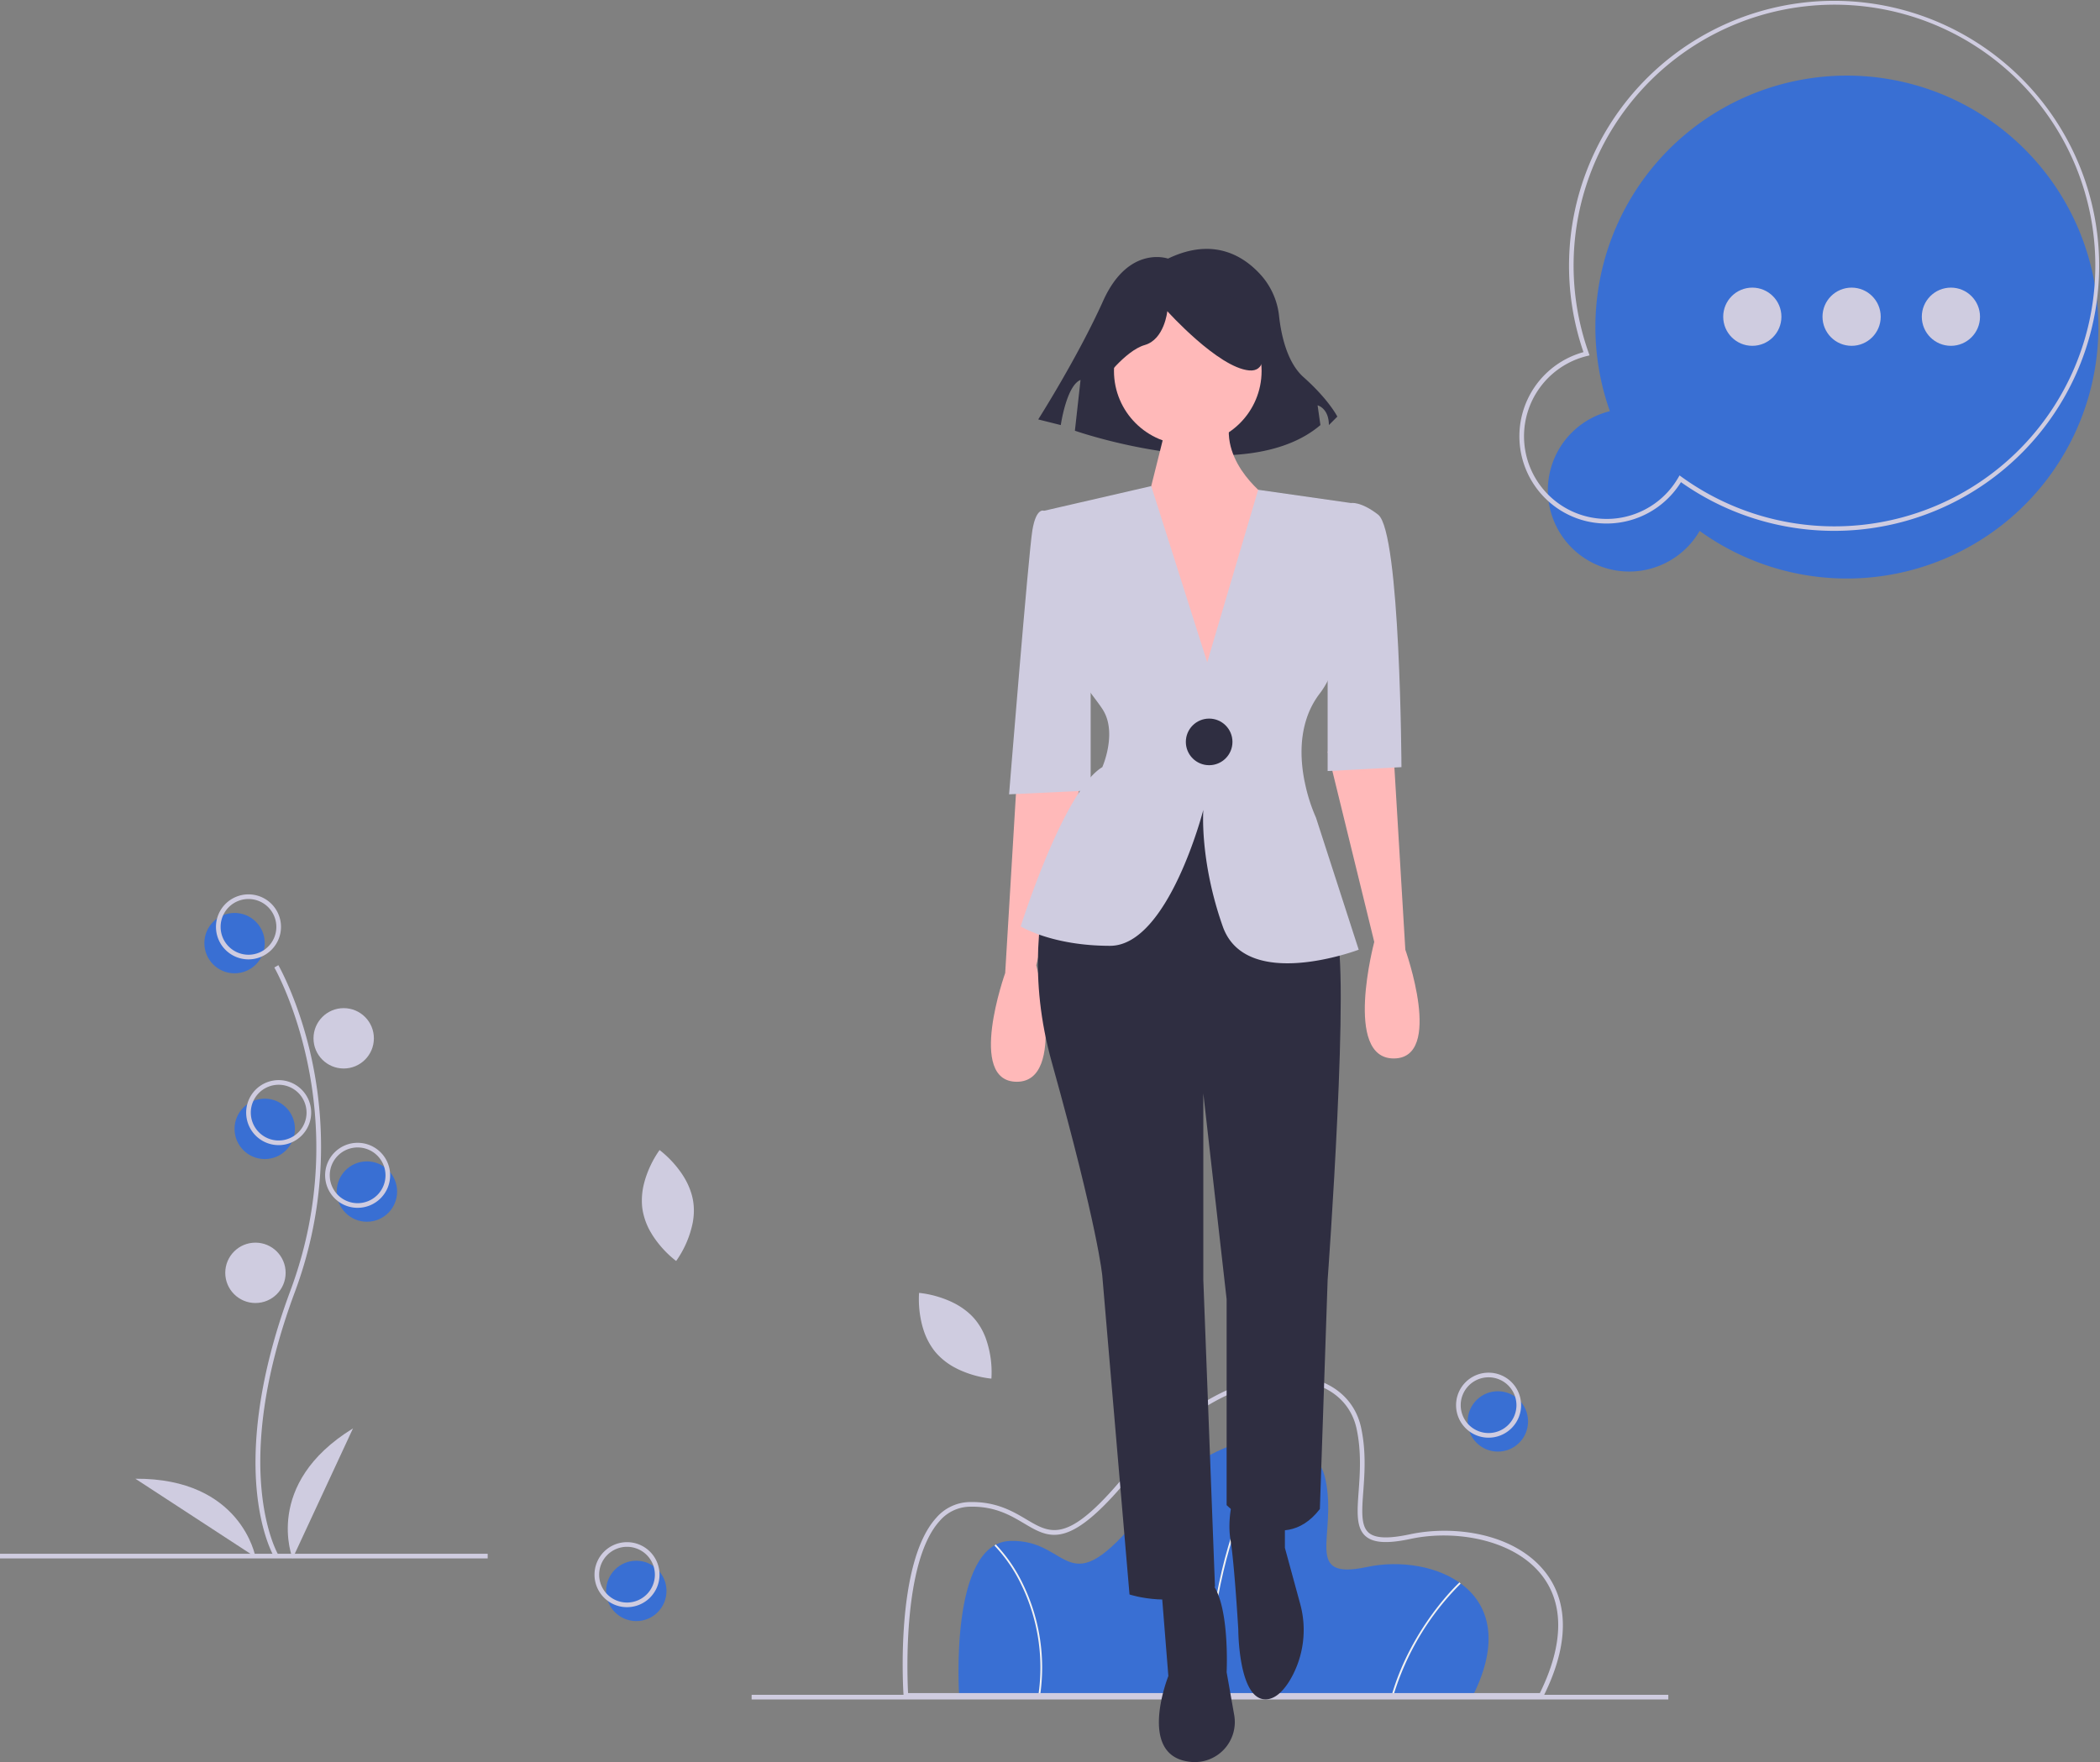 <?xml version="1.0" encoding="UTF-8"?> <svg xmlns="http://www.w3.org/2000/svg" id="af2bdc1b-6210-43fb-b58a-f82437f8cbdd" data-name="Layer 1" width="904.284" height="758.925" viewBox="0 0 904.284 758.925"><rect x="0" y="0" width="904.284" height="758.925" fill="#808080" stroke="none"/> <title>things_to_say</title> <circle cx="101" cy="406.193" r="13" fill="#396fd3"></circle> <circle cx="158" cy="513.193" r="13" fill="#396fd3"></circle> <circle cx="114" cy="486.193" r="13" fill="#396fd3"></circle> <path d="M782.149,800.731H560.875s-4.485-65.784,22.053-66.532,23.548,29.154,56.814-11.961,73.633-38.872,78.866-14.577-10.092,43.731,17.941,37.751S804.949,755.13,782.149,800.731Z" transform="translate(-147.858 -70.537)" fill="#396fd3"></path> <path d="M667.777,800.745l-.747-.03c1.742-43.312,10.813-71.14,18.115-86.858,7.929-17.067,15.57-23.976,15.646-24.044l.497.559c-.075.067-7.627,6.908-15.493,23.859C678.533,729.883,669.512,757.597,667.777,800.745Z" transform="translate(-147.858 -70.537)" fill="#f2f2f2"></path> <path d="M747.861,800.835l-.718-.209c8.641-29.66,28.99-48.387,29.195-48.573l.502.553A115.174,115.174,0,0,0,747.861,800.835Z" transform="translate(-147.858 -70.537)" fill="#f2f2f2"></path> <path d="M595.727,800.782l-.741-.103a81.417,81.417,0,0,0-7.323-47.588,65.526,65.526,0,0,0-11.557-16.865l.517-.539a66.346,66.346,0,0,1,11.71,17.073A82.163,82.163,0,0,1,595.727,800.782Z" transform="translate(-147.858 -70.537)" fill="#f2f2f2"></path> <path d="M812.18,801.731H537.009l-.063-.932c-.158-2.319-3.668-57.016,14.054-76.532a19.411,19.411,0,0,1,14.185-6.806c11.552-.329,18.812,3.999,24.667,7.472,11.037,6.547,18.328,10.873,44.837-21.892,28.718-35.495,59.703-43.131,77.516-38.885,11.509,2.744,19.441,10.5,21.763,21.278,2.198,10.206,1.498,19.796.936,27.501-.602,8.245-1.078,14.757,2.309,17.708,2.827,2.462,8.469,2.687,17.755.705,18.888-4.029,45.243-.582,58.472,16.51,7.117,9.195,12.724,25.91-.981,53.32Zm-273.293-2H810.942c10.212-20.719,10.531-38.223.914-50.648-12.135-15.679-37.595-19.806-56.473-15.778-10.089,2.153-16.101,1.797-19.486-1.153-4.14-3.607-3.632-10.56-2.99-19.361.554-7.578,1.242-17.009-.896-26.935-2.153-9.995-9.542-17.195-20.271-19.753-17.244-4.114-47.364,3.426-75.497,38.197-27.596,34.107-35.909,29.178-47.412,22.354-5.928-3.516-12.658-7.503-23.591-7.193a17.483,17.483,0,0,0-12.761,6.152C536.552,743.151,538.496,792.336,538.887,799.731Z" transform="translate(-147.858 -70.537)" fill="#cfcce0"></path> <rect x="323.657" y="729.94" width="394.74" height="2" fill="#cfcce0"></rect> <path d="M446.375,588.11a26.737,26.737,0,0,1,.04,7.335c-.067.552-.151,1.094-.249,1.63l.001.004a43.446,43.446,0,0,1-6.812,16.068c-.218.314-.343.477-.343.477l-.467-.356a44.874,44.874,0,0,1-9.514-10.443c-.227-.359-.456-.722-.673-1.095a28.626,28.626,0,0,1-3.836-10.302l-.008-.053c-.058-.389-.108-.778-.145-1.166a29.415,29.415,0,0,1,.867-10.157c.104-.413.213-.818.331-1.221a44.887,44.887,0,0,1,5.967-12.495c.218-.314.343-.477.343-.477s.167.12.467.356a44.879,44.879,0,0,1,9.294,10.108c.225.343.447.691.665,1.047a30.59,30.59,0,0,1,3.434,7.751c.133.477.252.964.354,1.454C446.204,587.08,446.297,587.592,446.375,588.11Z" transform="translate(-147.858 -70.537)" fill="#cfcce0"></path> <path d="M567.639,638.709a26.737,26.737,0,0,1,3.884,6.223c.233.505.446,1.011.644,1.519l.003.003a43.445,43.445,0,0,1,2.633,17.253c-.021.382-.041.586-.041.586l-.585-.058a44.874,44.874,0,0,1-13.579-3.898c-.382-.186-.767-.376-1.147-.58a28.626,28.626,0,0,1-8.671-6.757l-.034-.041c-.253-.3-.5-.606-.735-.916a29.416,29.416,0,0,1-4.592-9.101c-.128-.406-.248-.808-.359-1.213a44.888,44.888,0,0,1-1.477-13.768c.021-.382.041-.586.041-.586s.205.015.585.058a44.879,44.879,0,0,1,13.216,3.728c.372.174.743.354,1.116.542a30.589,30.589,0,0,1,6.99,4.796c.364.336.72.689,1.064,1.052Q567.134,638.107,567.639,638.709Z" transform="translate(-147.858 -70.537)" fill="#cfcce0"></path> <path d="M585.724,405.958,580.705,489.601s-16.729,46.84,5.019,46.84,8.364-50.186,8.364-50.186l20.074-81.971Z" transform="translate(-147.858 -70.537)" fill="#ffb9b9"></path> <path d="M747.992,395.92l5.019,83.644s16.729,46.84-5.019,46.84-8.364-50.186-8.364-50.186L719.553,394.248Z" transform="translate(-147.858 -70.537)" fill="#ffb9b9"></path> <path d="M647.62,750.569l3.346,41.822s-13.383,33.457,8.364,36.803q.326.05.646.095a17.255,17.255,0,0,0,19.338-20.126l-3.255-18.445s1.673-33.457-8.364-40.149S647.62,750.569,647.62,750.569Z" transform="translate(-147.858 -70.537)" fill="#2f2e41"></path> <path d="M679.404,713.766s-3.346,10.037-1.673,20.074,3.346,38.476,3.346,38.476,0,30.112,11.71,30.112c4.182,0,7.724-3.627,10.55-8.291a42.451,42.451,0,0,0,4.306-33.149l-6.491-23.802V718.784Z" transform="translate(-147.858 -70.537)" fill="#2f2e41"></path> <path d="M617.508,407.631S580.705,456.144,600.779,528.077s21.747,92.008,21.747,92.008l11.71,137.175s20.074,6.691,36.803-3.346L666.021,621.758V541.46l10.037,88.662v88.662s23.42,23.42,40.149,1.673l3.346-98.699s10.037-137.175,3.346-150.558-21.747-60.223-21.747-60.223Z" transform="translate(-147.858 -70.537)" fill="#2f2e41"></path> <path d="M650.823,181.915s-17.013-6.076-27.95,18.228S594.924,251.181,594.924,251.181l9.722,2.43s2.43-17.013,8.506-19.443l-2.43,21.874s72.912,25.519,105.722-2.43L715.229,245.105s4.861,1.215,4.861,8.506l3.646-3.646s-3.646-7.291-14.582-17.013c-7.178-6.381-9.645-18.52-10.493-26.11a31.596,31.596,0,0,0-7.274-17.206C684.118,181.213,670.874,172.261,650.823,181.915Z" transform="translate(-147.858 -70.537)" fill="#2f2e41"></path> <circle cx="511.472" cy="159.769" r="31.785" fill="#ffb9b9"></circle> <path d="M650.966,250.381,640.928,290.53,671.04,377.519,694.46,285.511s-21.747-15.056-16.729-35.13Z" transform="translate(-147.858 -70.537)" fill="#ffb9b9"></path> <path d="M732.936,479.564s-48.513,18.402-58.55-10.037-8.364-50.186-8.364-50.186-15.056,58.55-40.149,58.55-38.476-8.364-38.476-8.364,18.402-58.55,35.13-68.588c0,0,.084-.201.234-.569.937-2.342,4.249-11.626,1.924-19.79a16.983,16.983,0,0,0-2.158-4.734c-6.691-10.037-13.383-13.383-11.71-38.476l-13.383-46.84L643.588,279.89l24.106,75.881,21.948-74.292,39.948,5.705s3.346,60.223-13.383,81.971a36.111,36.111,0,0,0-5.889,11.426c-2.911,9.234-2.225,18.954-.652,26.716h.017a73.882,73.882,0,0,0,4.851,15.39Z" transform="translate(-147.858 -70.537)" fill="#cfcce0"></path> <path d="M719.553,288.857l10.037-1.673s4.182-.836,11.71,5.019c9.613,7.477,10.037,108.737,10.037,108.737L719.553,402.612V288.857Z" transform="translate(-147.858 -70.537)" fill="#cfcce0"></path> <path d="M605.798,293.875l-8.364-3.346s-3.346-1.673-5.019,8.364-10.037,113.755-10.037,113.755l35.13-1.673V335.697Z" transform="translate(-147.858 -70.537)" fill="#cfcce0"></path> <path d="M622.566,234.934s9.722-13.367,18.228-15.798,9.722-14.582,9.722-14.582,21.874,24.304,35.241,25.519,1.215-29.165,1.215-29.165l-24.304-6.076-23.089,2.43-18.228,12.152Z" transform="translate(-147.858 -70.537)" fill="#2f2e41"></path> <circle cx="520.673" cy="319.528" r="10.037" fill="#2f2e41"></circle> <path d="M841.093,247.632a108.3,108.3,0,1,1,38.651,51.564,35.032,35.032,0,1,1-38.651-51.564Z" transform="translate(-147.858 -70.537)" fill="#396fd3"></path> <circle cx="754.564" cy="136.408" r="12.533" fill="#cfcce0"></circle> <circle cx="797.324" cy="136.408" r="12.533" fill="#cfcce0"></circle> <circle cx="840.084" cy="136.408" r="12.533" fill="#cfcce0"></circle> <path d="M830.379,294.855a37.597,37.597,0,0,1-.658-72.661,114.14,114.14,0,1,1,41.981,56.003A37.715,37.715,0,0,1,830.379,294.855ZM965.706,76.072a112.342,112.342,0,0,0-133.739,146.48l.372,1.043-1.075.264a35.596,35.596,0,1,0,39.271,52.394l.554-.96.898.649A112.341,112.341,0,1,0,965.706,76.072Z" transform="translate(-147.858 -70.537)" fill="#cfcce0"></path> <path d="M266.004,741.252c-.229-.375-5.641-9.41-7.517-28.172-1.721-17.213-.614-46.227,14.433-86.698,28.506-76.671-6.569-138.533-6.928-139.149l1.73-1.004c.091.156,9.142,15.929,14.488,41.044a179.061,179.061,0,0,1-7.416,99.807c-28.457,76.54-7.301,112.773-7.084,113.131Z" transform="translate(-147.858 -70.537)" fill="#cfcce0"></path> <path d="M254.858,483.731a14,14,0,1,1,14-14A14.016,14.016,0,0,1,254.858,483.731Zm0-26a12,12,0,1,0,12,12A12.014,12.014,0,0,0,254.858,457.731Z" transform="translate(-147.858 -70.537)" fill="#cfcce0"></path> <circle cx="148" cy="447.193" r="13" fill="#cfcce0"></circle> <path d="M267.858,563.731a14,14,0,1,1,14-14A14.016,14.016,0,0,1,267.858,563.731Zm0-26a12,12,0,1,0,12,12A12.013,12.013,0,0,0,267.858,537.731Z" transform="translate(-147.858 -70.537)" fill="#cfcce0"></path> <path d="M301.858,590.731a14,14,0,1,1,14-14A14.016,14.016,0,0,1,301.858,590.731Zm0-26a12,12,0,1,0,12,12A12.013,12.013,0,0,0,301.858,564.731Z" transform="translate(-147.858 -70.537)" fill="#cfcce0"></path> <circle cx="645" cy="612.193" r="13" fill="#396fd3"></circle> <path d="M788.858,689.731a14,14,0,1,1,14-14A14.016,14.016,0,0,1,788.858,689.731Zm0-26a12,12,0,1,0,12,12A12.013,12.013,0,0,0,788.858,663.731Z" transform="translate(-147.858 -70.537)" fill="#cfcce0"></path> <circle cx="274" cy="685.193" r="13" fill="#396fd3"></circle> <path d="M417.858,762.73a14,14,0,1,1,14-14A14.016,14.016,0,0,1,417.858,762.73Zm0-26a12,12,0,1,0,12,12A12.013,12.013,0,0,0,417.858,736.73Z" transform="translate(-147.858 -70.537)" fill="#cfcce0"></path> <circle cx="110" cy="548.193" r="13" fill="#cfcce0"></circle> <path d="M273.858,741.731s-13-32,26-56Z" transform="translate(-147.858 -70.537)" fill="#cfcce0"></path> <path d="M257.87,741.15s-5.916-34.029-51.709-33.738Z" transform="translate(-147.858 -70.537)" fill="#cfcce0"></path> <rect y="669.193" width="210" height="2" fill="#cfcce0"></rect> </svg> 